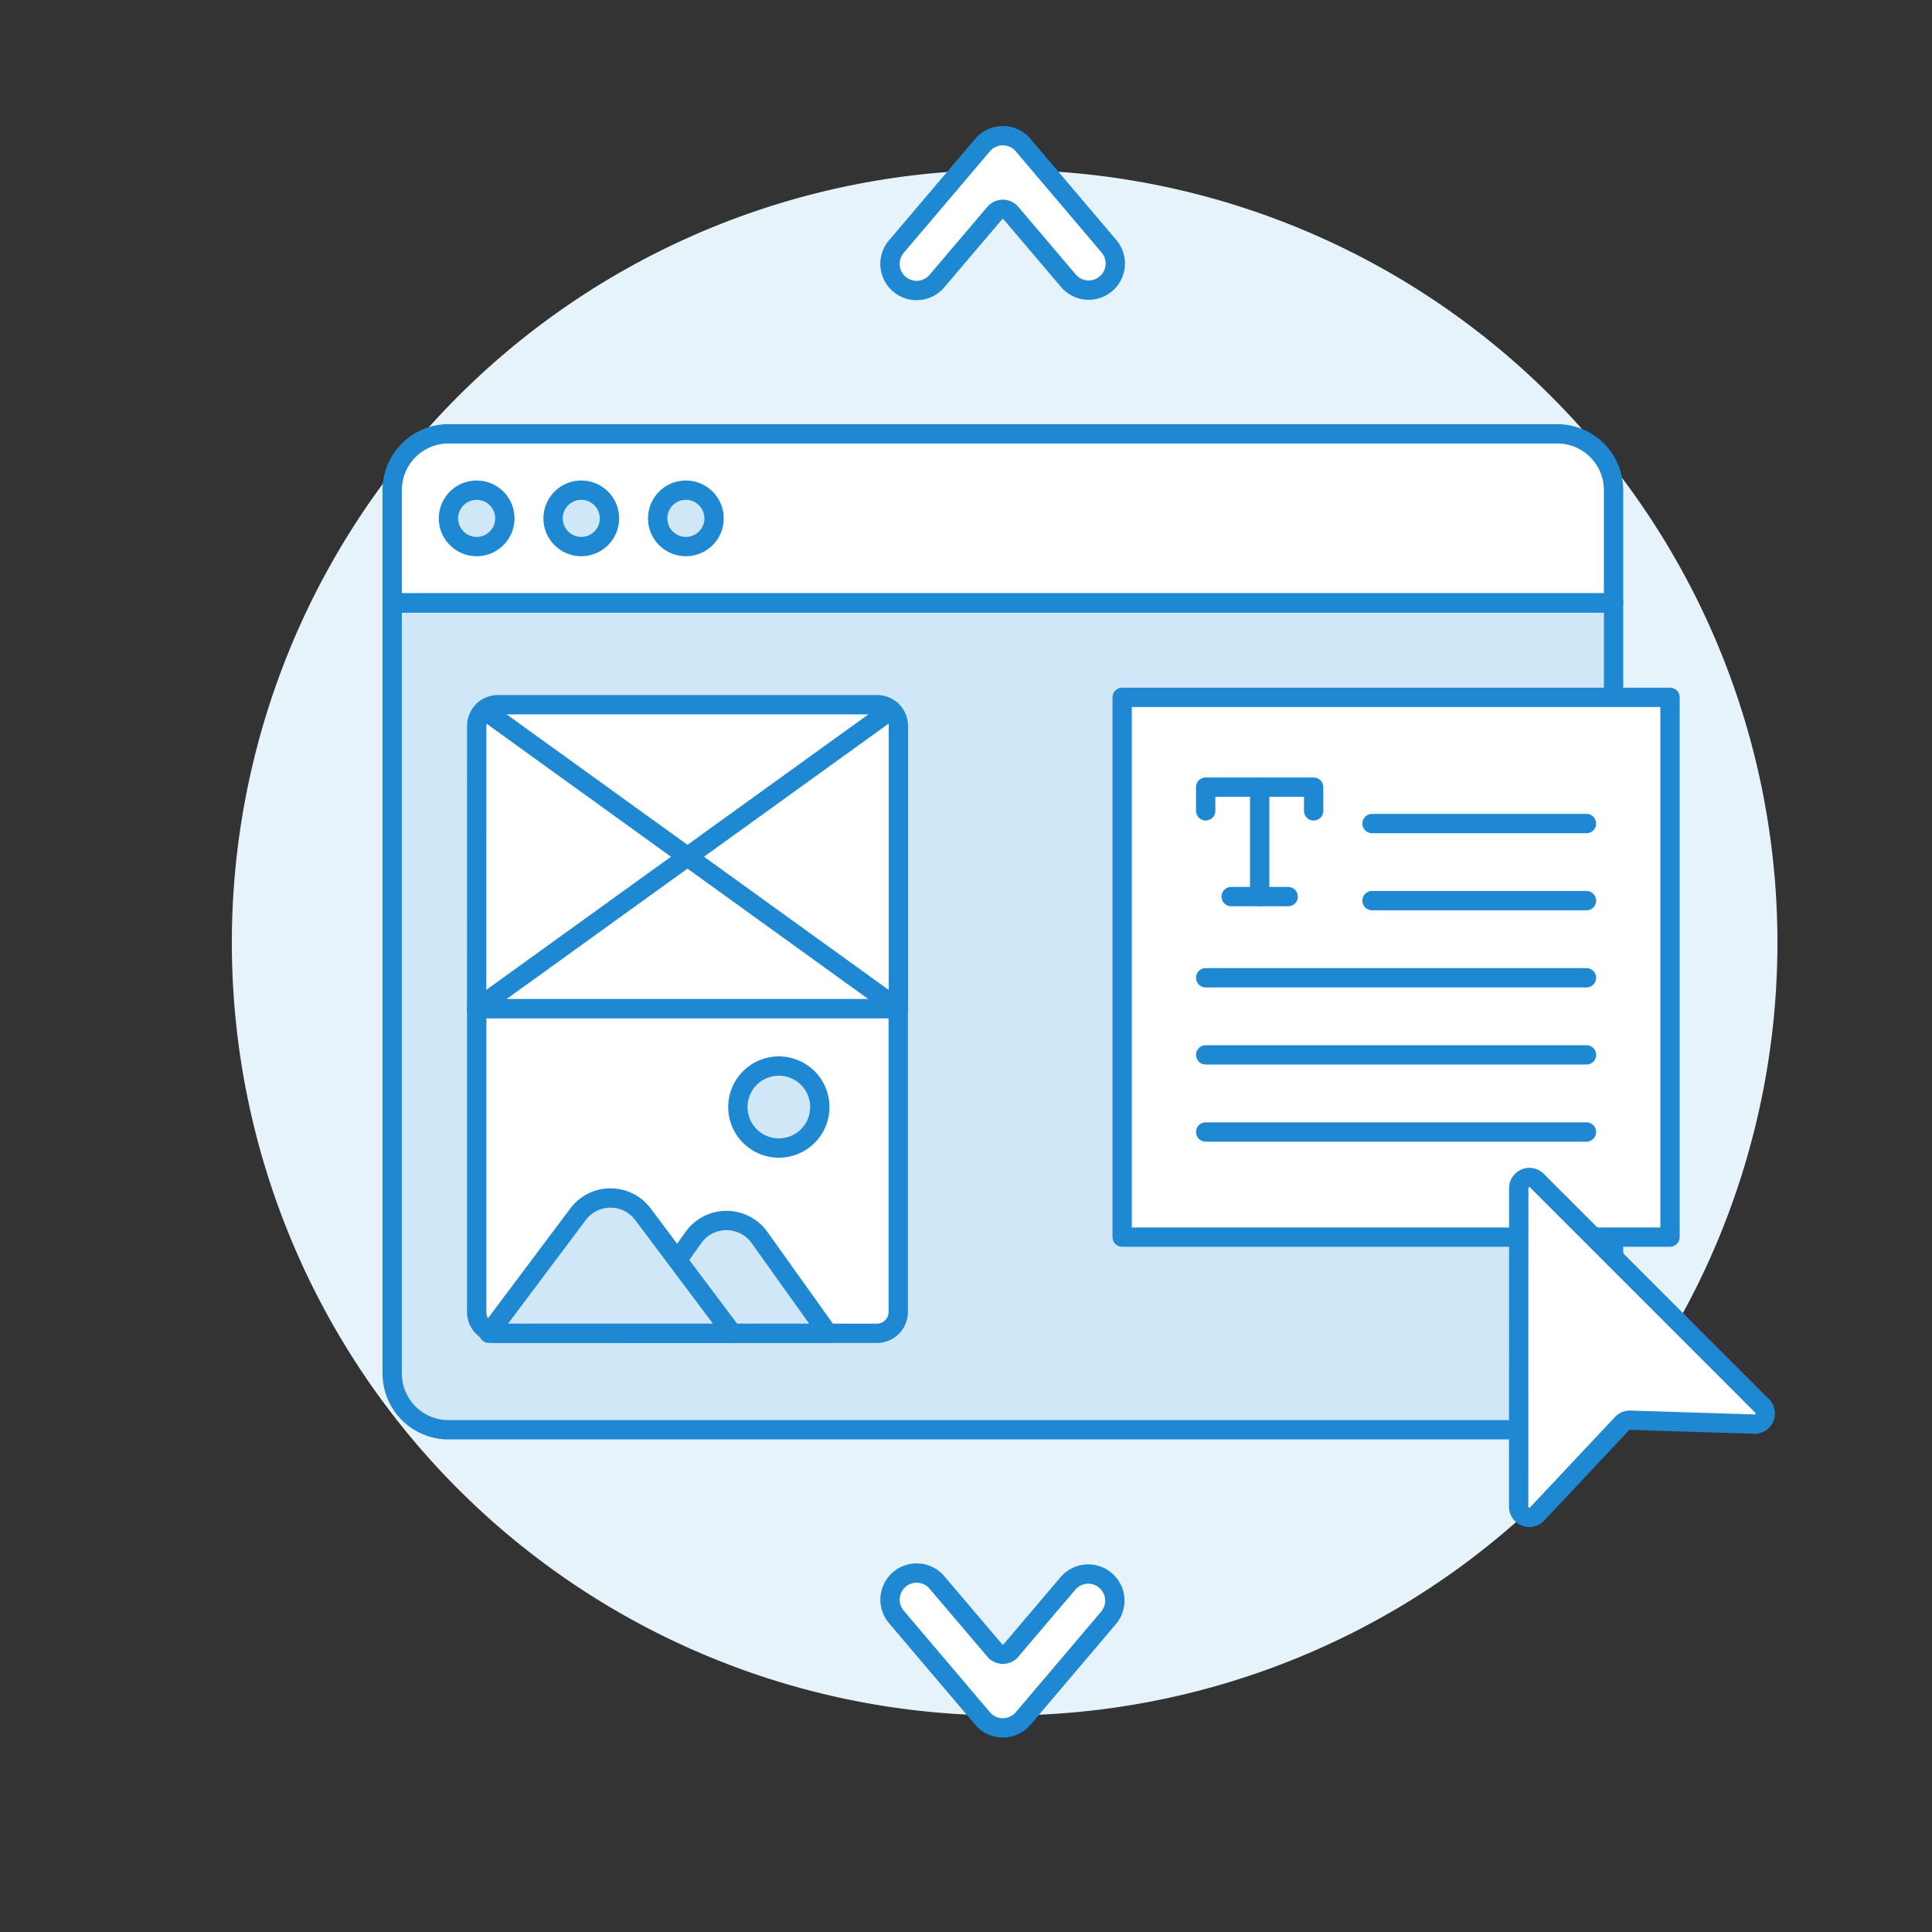 <svg viewBox="0 0 128 128" height="128" width="128" xmlns="http://www.w3.org/2000/svg"><rect x="0" y="0" width="128" height="128" fill="#333333" stroke="none"/><g transform="matrix(1.28,0,0,1.28,0,0)"><path d="M12.000 48.794 A40.000 40.000 0 1 0 92.000 48.794 A40.000 40.000 0 1 0 12.000 48.794 Z" fill="#e7f3fb"></path><path d="M83.518,71.087A2.917,2.917,0,0,1,80.6,74.005H23.213A2.917,2.917,0,0,1,20.3,71.087V31.208H83.518Z" fill="#d0e7f8"></path><path d="M83.518,25.372A2.917,2.917,0,0,0,80.6,22.454H23.213A2.917,2.917,0,0,0,20.3,25.372v5.836H83.518Z" fill="#ffffff"></path><path d="M23.213 26.831 A1.459 1.459 0 1 0 26.131 26.831 A1.459 1.459 0 1 0 23.213 26.831 Z" fill="#d0e7f8" stroke="#1f88d2" stroke-linecap="round" stroke-linejoin="round"></path><path d="M28.628 26.831 A1.459 1.459 0 1 0 31.546 26.831 A1.459 1.459 0 1 0 28.628 26.831 Z" fill="#d0e7f8" stroke="#1f88d2" stroke-linecap="round" stroke-linejoin="round"></path><path d="M34.042 26.831 A1.459 1.459 0 1 0 36.960 26.831 A1.459 1.459 0 1 0 34.042 26.831 Z" fill="#d0e7f8" stroke="#1f88d2" stroke-linecap="round" stroke-linejoin="round"></path><path d="M83.518,71.087A2.917,2.917,0,0,1,80.6,74.005H23.213A2.917,2.917,0,0,1,20.3,71.087V31.208H83.518Z" fill="none" stroke="#1f88d2" stroke-linecap="round" stroke-linejoin="round"></path><path d="M83.518,25.372A2.917,2.917,0,0,0,80.6,22.454H23.213A2.917,2.917,0,0,0,20.3,25.372v5.836H83.518Z" fill="none" stroke="#1f88d2" stroke-linecap="round" stroke-linejoin="round"></path><path d="M24.672,52.211H46.5V37.576a1.1,1.1,0,0,0-1.1-1.1H25.775a1.1,1.1,0,0,0-1.1,1.1Z" fill="#ffffff" stroke="#1f88d2" stroke-linecap="round" stroke-linejoin="round"></path><path d="M46.492,52.211v15.7a1.1,1.1,0,0,1-1.1,1.1H25.774a1.1,1.1,0,0,1-1.1-1.1v-15.7Z" fill="#ffffff" stroke="#1f88d2" stroke-linecap="round" stroke-linejoin="round"></path><path d="M32.352,69.009l3.541-4.957a2.1,2.1,0,0,1,3.418,0l3.54,4.957Z" fill="#d0e7f8" stroke="#1f88d2" stroke-linecap="round" stroke-linejoin="round"></path><path d="M25.3,69.009l4.619-6.16a2.1,2.1,0,0,1,3.36,0l4.62,6.16Z" fill="#d0e7f8" stroke="#1f88d2" stroke-linecap="round" stroke-linejoin="round"></path><path d="M38.192 57.301 A2.121 2.121 0 1 0 42.434 57.301 A2.121 2.121 0 1 0 38.192 57.301 Z" fill="#d0e7f8" stroke="#1f88d2" stroke-linecap="round" stroke-linejoin="round"></path><path d="M24.672 52.211L46.12 36.747" fill="none" stroke="#1f88d2" stroke-linecap="round" stroke-linejoin="round"></path><path d="M46.492 52.211L25.049 36.745" fill="none" stroke="#1f88d2" stroke-linecap="round" stroke-linejoin="round"></path><path d="M58.083 36.094 L86.440 36.094 L86.440 64.032 L58.083 64.032 Z" fill="#ffffff" stroke="#1f88d2" stroke-linecap="round" stroke-linejoin="round"></path><path d="M82.116 46.618L71.016 46.618" fill="none" stroke="#1f88d2" stroke-linecap="round" stroke-linejoin="round"></path><path d="M82.116 42.627L71.016 42.627" fill="none" stroke="#1f88d2" stroke-linecap="round" stroke-linejoin="round"></path><path d="M62.406 50.609L82.116 50.609" fill="none" stroke="#1f88d2" stroke-linecap="round" stroke-linejoin="round"></path><path d="M62.406 54.601L82.116 54.601" fill="none" stroke="#1f88d2" stroke-linecap="round" stroke-linejoin="round"></path><path d="M62.406 58.592L82.116 58.592" fill="none" stroke="#1f88d2" stroke-linecap="round" stroke-linejoin="round"></path><path d="M65.201 40.742L65.201 46.408" fill="none" stroke="#1f88d2" stroke-linecap="round" stroke-linejoin="round"></path><path d="M62.406 41.97L62.406 40.742 67.995 40.742 67.995 41.97" fill="none" stroke="#1f88d2" stroke-linecap="round" stroke-linejoin="round"></path><path d="M63.726 46.408L66.675 46.408" fill="none" stroke="#1f88d2" stroke-linecap="round" stroke-linejoin="round"></path><path d="M56.353,15.017A1.373,1.373,0,0,1,55.3,14.53l-2.974-3.5a.55.55,0,0,0-.84,0l-2.975,3.5a1.378,1.378,0,1,1-2.1-1.784L50.856,7.51a1.376,1.376,0,0,1,1.051-.486h0a1.376,1.376,0,0,1,1.051.486L57.4,12.747a1.378,1.378,0,0,1-1.049,2.27Z" fill="#ffffff" stroke="#1f88d2" stroke-linecap="round" stroke-linejoin="round"></path><path d="M52.958,88.949a1.379,1.379,0,0,1-2.1,0l-4.445-5.237a1.378,1.378,0,1,1,2.1-1.784l2.975,3.5a.552.552,0,0,0,.84,0l2.974-3.5a1.378,1.378,0,0,1,2.1,1.783Z" fill="#ffffff" stroke="#1f88d2" stroke-linecap="round" stroke-linejoin="round"></path><path d="M91.208,72.77a.551.551,0,0,1-.407.941l-6.424-.2a.553.553,0,0,0-.419.173l-4.4,4.681a.552.552,0,0,1-.953-.378L78.61,61.5a.551.551,0,0,1,.941-.389Z" fill="#ffffff" stroke="#1f88d2" stroke-linecap="round" stroke-linejoin="round"></path></g></svg>